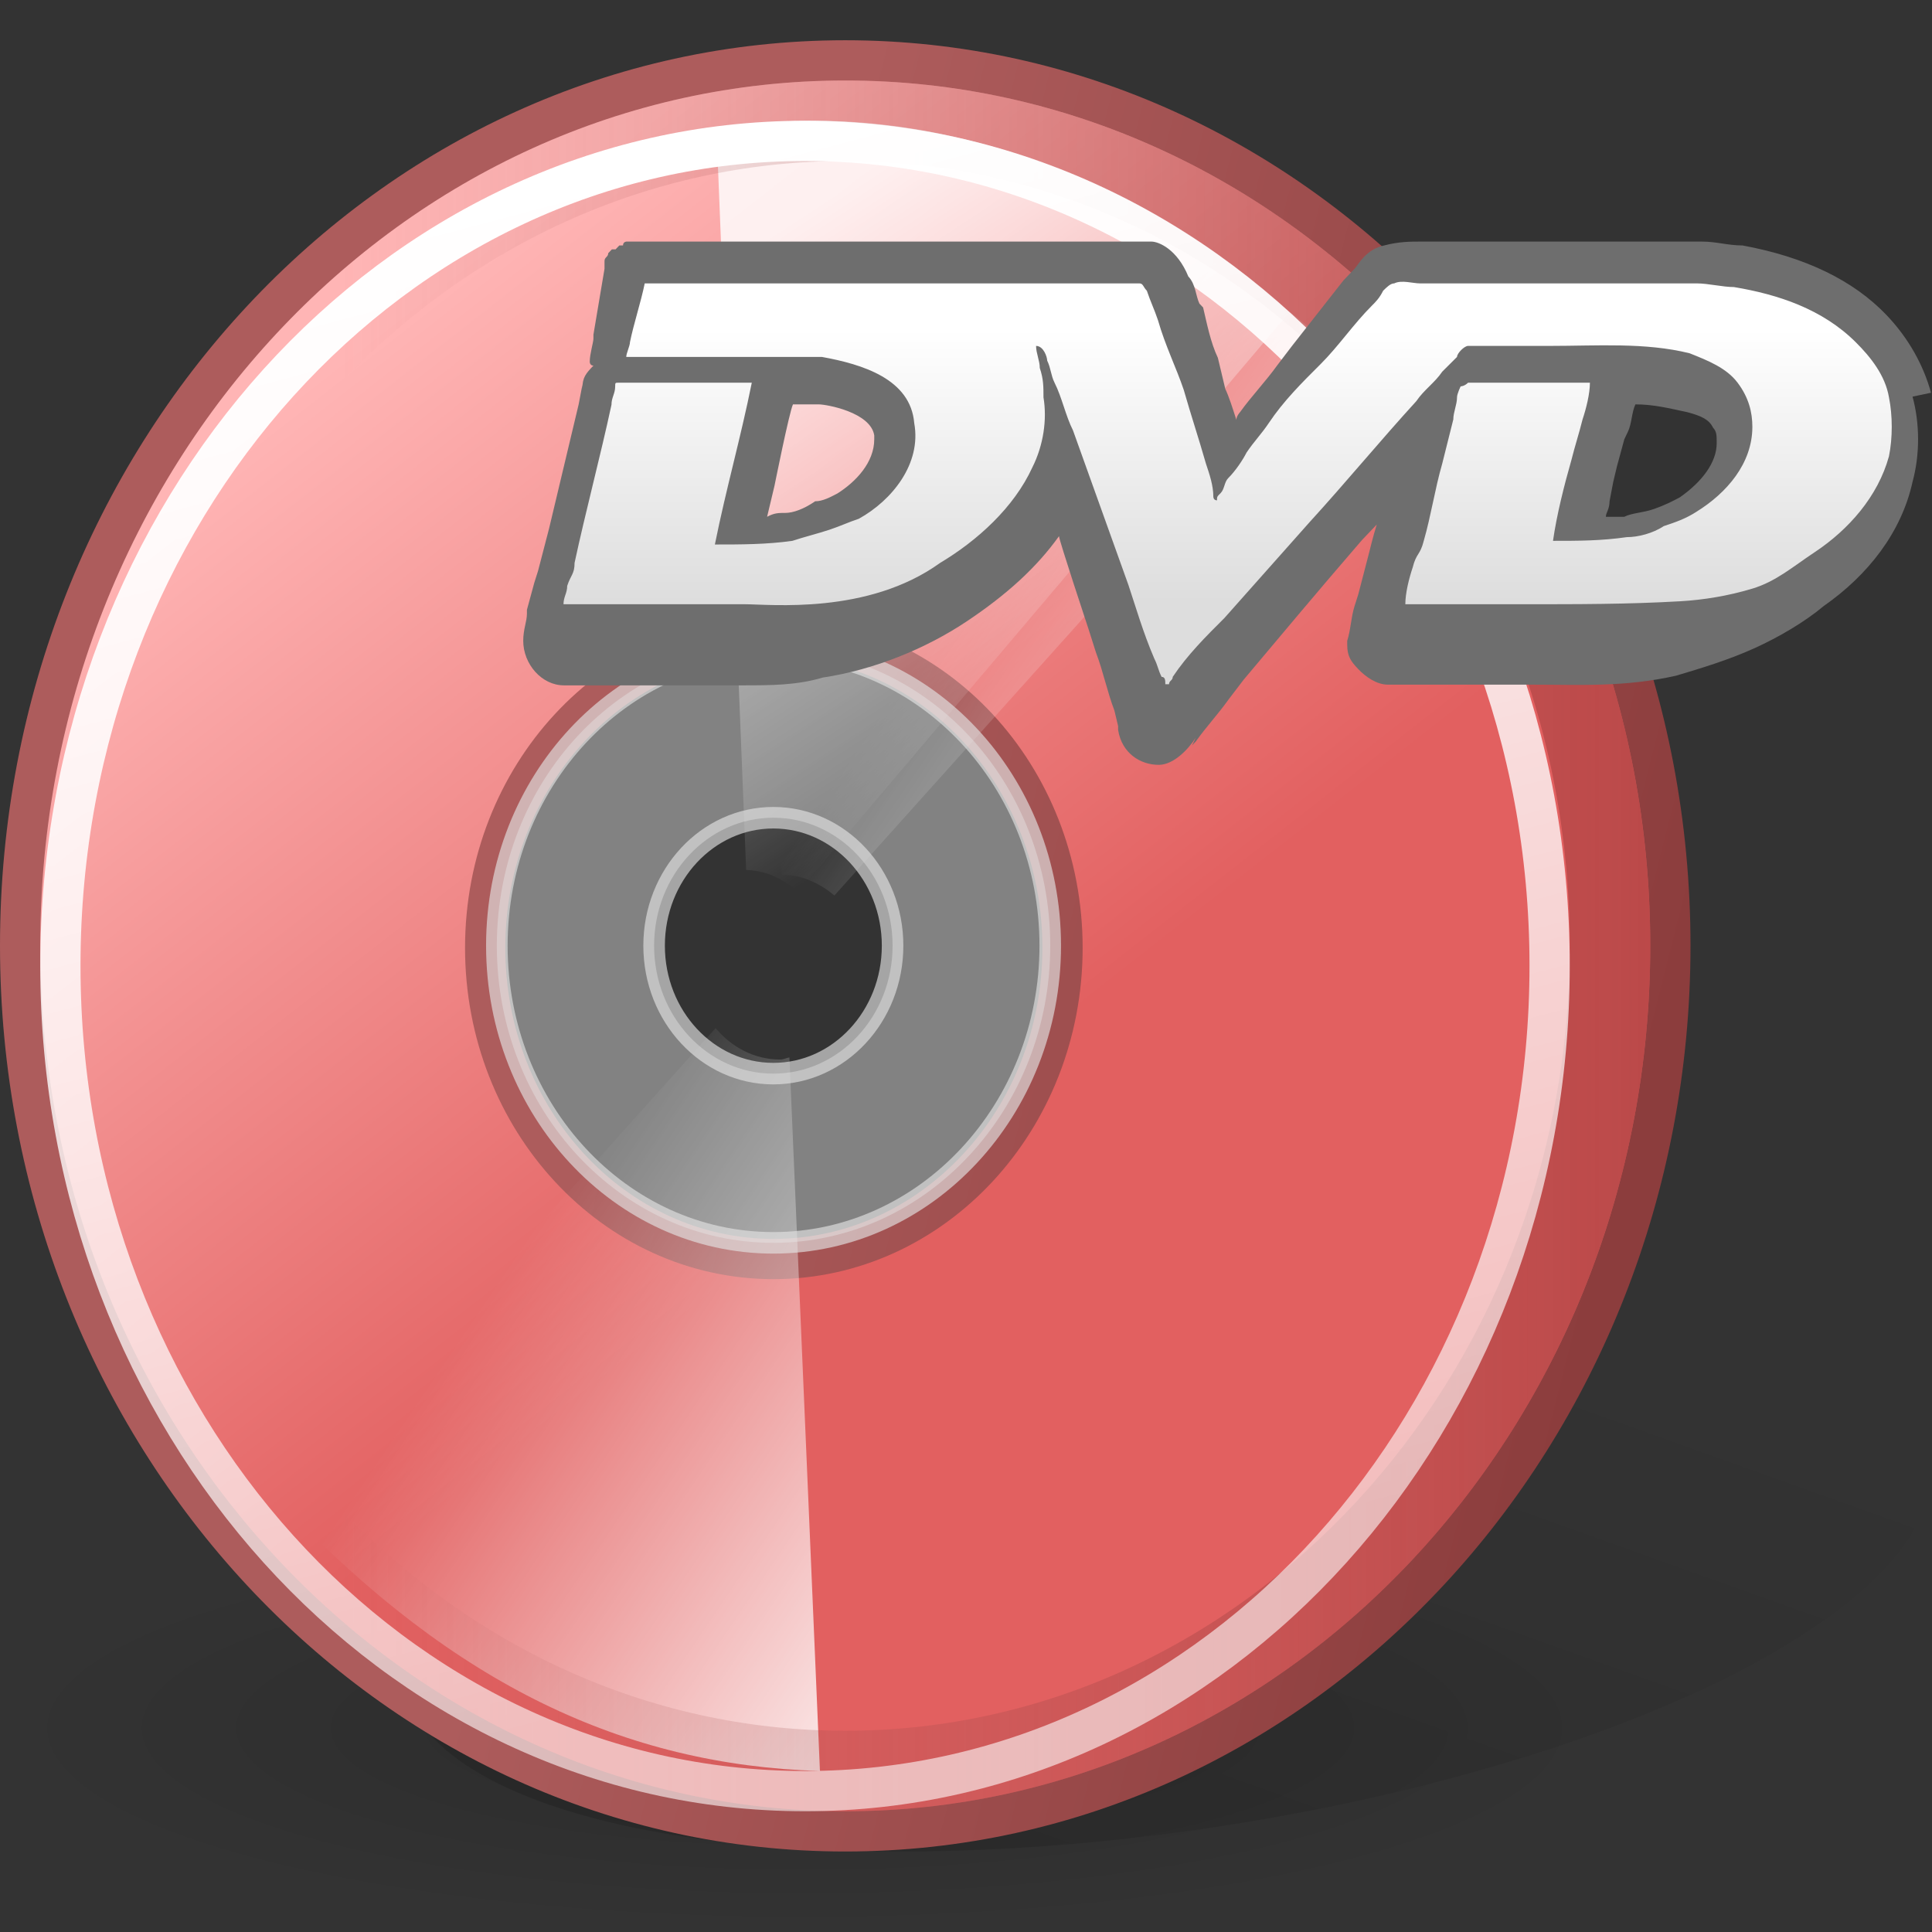 <?xml version="1.0" encoding="UTF-8" standalone="no"?>
<!-- Created with Inkscape (http://www.inkscape.org/) -->
<svg
   xmlns:dc="http://purl.org/dc/elements/1.1/"
   xmlns:cc="http://web.resource.org/cc/"
   xmlns:rdf="http://www.w3.org/1999/02/22-rdf-syntax-ns#"
   xmlns:svg="http://www.w3.org/2000/svg"
   xmlns="http://www.w3.org/2000/svg"
   xmlns:xlink="http://www.w3.org/1999/xlink"
   xmlns:sodipodi="http://inkscape.sourceforge.net/DTD/sodipodi-0.dtd"
   xmlns:inkscape="http://www.inkscape.org/namespaces/inkscape"
   width="48"
   height="48"
   id="svg2"
   sodipodi:version="0.32"
   inkscape:version="0.43+devel"
   sodipodi:docbase="/home/silvestre/Desktop/Neu/scalable/devices"
   sodipodi:docname="media-dvdrw.svg"
   version="1.0">
  <rect width="100%" height="100%" fill="#333333" stroke="none"/>
  <defs
     id="defs4">
    <linearGradient
       id="linearGradient5717">
      <stop
         style="stop-color:#8c3d3d;stop-opacity:1"
         offset="0"
         id="stop5719" />
      <stop
         style="stop-color:#ad5c5c;stop-opacity:1"
         offset="1"
         id="stop5721" />
    </linearGradient>
    <linearGradient
       inkscape:collect="always"
       id="linearGradient4836">
      <stop
         style="stop-color:white;stop-opacity:1;"
         offset="0"
         id="stop4838" />
      <stop
         style="stop-color:white;stop-opacity:0.588"
         offset="1"
         id="stop4840" />
    </linearGradient>
    <linearGradient
       id="linearGradient4828">
      <stop
         style="stop-color:#a23939;stop-opacity:0.627"
         offset="0"
         id="stop4830" />
      <stop
         style="stop-color:#a45a5a;stop-opacity:0"
         offset="1"
         id="stop4832" />
    </linearGradient>
    <linearGradient
       id="linearGradient8655">
      <stop
         style="stop-color:#000000;stop-opacity:0.302;"
         offset="0"
         id="stop8657" />
      <stop
         style="stop-color:#000000;stop-opacity:0;"
         offset="1"
         id="stop8659" />
    </linearGradient>
    <linearGradient
       id="linearGradient7917">
      <stop
         style="stop-color:#000000;stop-opacity:0.167;"
         offset="0"
         id="stop7919" />
      <stop
         style="stop-color:#000000;stop-opacity:0;"
         offset="1"
         id="stop7921" />
    </linearGradient>
    <linearGradient
       id="linearGradient6455">
      <stop
         style="stop-color:#ffb5b5;stop-opacity:1"
         offset="0"
         id="stop6457" />
      <stop
         style="stop-color:#e26060;stop-opacity:1"
         offset="1"
         id="stop6459" />
    </linearGradient>
    <linearGradient
       id="linearGradient5703">
      <stop
         id="stop5705"
         offset="0"
         style="stop-color:#ffffff;stop-opacity:0.833;" />
      <stop
         id="stop5707"
         offset="1"
         style="stop-color:#ffffff;stop-opacity:0" />
    </linearGradient>
    <linearGradient
       id="linearGradient5691">
      <stop
         style="stop-color:#ffffff;stop-opacity:0.833;"
         offset="0"
         id="stop5693" />
      <stop
         style="stop-color:#ffffff;stop-opacity:0"
         offset="1"
         id="stop5695" />
    </linearGradient>
    <linearGradient
       inkscape:collect="always"
       xlink:href="#linearGradient5691"
       id="linearGradient5697"
       x1="31.115"
       y1="33.9"
       x2="48.388"
       y2="61.224"
       gradientUnits="userSpaceOnUse"
       gradientTransform="matrix(0.422,0,0,0.437,-1.266,-4.271)" />
    <linearGradient
       inkscape:collect="always"
       xlink:href="#linearGradient5703"
       id="linearGradient5723"
       gradientUnits="userSpaceOnUse"
       x1="59.902"
       y1="95.622"
       x2="33.75"
       y2="78.301"
       gradientTransform="matrix(0.425,0,0,0.417,-0.539,-2.924)" />
    <linearGradient
       inkscape:collect="always"
       xlink:href="#linearGradient6455"
       id="linearGradient6461"
       x1="21.101"
       y1="33.477"
       x2="54.294"
       y2="75.682"
       gradientUnits="userSpaceOnUse"
       gradientTransform="matrix(0.449,0,0,0.447,-1.828,-5.394)" />
    <radialGradient
       inkscape:collect="always"
       xlink:href="#linearGradient7917"
       id="radialGradient7923"
       cx="51.232"
       cy="110.191"
       fx="51.232"
       fy="110.191"
       r="48.06"
       gradientTransform="matrix(1,0,0,0.228,5.880713e-16,85.02)"
       gradientUnits="userSpaceOnUse" />
    <linearGradient
       inkscape:collect="always"
       xlink:href="#linearGradient8655"
       id="linearGradient8661"
       x1="59.867"
       y1="177.414"
       x2="86.773"
       y2="84.962"
       gradientUnits="userSpaceOnUse"
       gradientTransform="matrix(0.383,0,0,0.471,2.013,-7.989)" />
    <linearGradient
       inkscape:collect="always"
       xlink:href="#linearGradient4828"
       id="linearGradient4834"
       x1="100.057"
       y1="65.067"
       x2="24.327"
       y2="65.067"
       gradientUnits="userSpaceOnUse"
       gradientTransform="matrix(0.446,0,0,0.441,-2.38,-5.065)" />
    <linearGradient
       inkscape:collect="always"
       xlink:href="#linearGradient4836"
       id="linearGradient4842"
       x1="38.184"
       y1="21.227"
       x2="59.657"
       y2="101.367"
       gradientUnits="userSpaceOnUse"
       gradientTransform="matrix(0.452,0,0,0.446,-2.922,-5.074)" />
    <linearGradient
       inkscape:collect="always"
       xlink:href="#linearGradient5717"
       id="linearGradient5724"
       x1="99.25"
       y1="65.5"
       x2="44.883"
       y2="51.784"
       gradientUnits="userSpaceOnUse"
       gradientTransform="matrix(0.449,0,0,0.447,-2.725,-5.394)" />
    <linearGradient
       id="linearGradient5841"
       inkscape:collect="always">
      <stop
         id="stop5843"
         offset="0"
         style="stop-color:white;stop-opacity:1" />
      <stop
         id="stop5845"
         offset="1"
         style="stop-color:#ddd;stop-opacity:1" />
    </linearGradient>
    <linearGradient
       inkscape:collect="always"
       xlink:href="#linearGradient5841"
       id="linearGradient3981"
       gradientUnits="userSpaceOnUse"
       x1="-4.66"
       y1="5.752"
       x2="-4.66"
       y2="19.754"
       gradientTransform="matrix(0.509,0,0,0.484,30.176,5.399)" />
  </defs>
  <sodipodi:namedview
     id="base"
     pagecolor="#ffffff"
     bordercolor="#666666"
     borderopacity="1.0"
     inkscape:pageopacity="0.0"
     inkscape:pageshadow="2"
     inkscape:zoom="1"
     inkscape:cx="31.208216"
     inkscape:cy="21.177201"
     inkscape:document-units="px"
     inkscape:current-layer="layer1"
     showguides="true"
     inkscape:guide-bbox="true"
     inkscape:window-width="823"
     inkscape:window-height="536"
     inkscape:window-x="16"
     inkscape:window-y="182"
     showborder="false"
     width="48px"
     height="48px"
     inkscape:showpageshadow="false"
     showgrid="false" />
  <g
     inkscape:label="Layer 1"
     inkscape:groupmode="layer"
     id="layer1">
    <path
       sodipodi:nodetypes="csssccsssc"
       style="opacity:1;color:black;fill:url(#linearGradient8661);fill-opacity:1;fill-rule:evenodd;stroke:none;stroke-width:1.662;stroke-linecap:round;stroke-linejoin:round;marker:none;marker-start:none;marker-mid:none;marker-end:none;stroke-miterlimit:4;stroke-dasharray:none;stroke-dashoffset:0;stroke-opacity:1;visibility:visible;display:inline;overflow:visible"
       d="M 36.35,32.006 C 26.68,31.849 15.542,34.854 11.484,38.715 C 7.426,42.575 11.976,45.838 21.646,45.994 C 31.316,46.151 42.459,43.142 46.517,39.282 C 50.574,35.422 46.021,32.162 36.35,32.006 z M 28.413,38.073 C 29.663,38.093 30.255,38.511 29.731,39.01 C 29.207,39.509 27.766,39.897 26.517,39.877 C 25.267,39.857 24.678,39.436 25.203,38.937 C 25.727,38.438 27.164,38.053 28.413,38.073 z "
       id="path7925" />
    <path
       sodipodi:type="arc"
       style="opacity:1;color:black;fill:url(#radialGradient7923);fill-opacity:1;fill-rule:evenodd;stroke:none;stroke-width:3;stroke-linecap:round;stroke-linejoin:round;marker:none;marker-start:none;marker-mid:none;marker-end:none;stroke-miterlimit:4;stroke-dasharray:none;stroke-dashoffset:0;stroke-opacity:0.784;visibility:visible;display:inline;overflow:visible"
       id="path7189"
       sodipodi:cx="51.231888"
       sodipodi:cy="110.19082"
       sodipodi:rx="48.06039"
       sodipodi:ry="10.978262"
       d="M 99.292 110.191 A 48.06 10.978 0 1 1  3.171,110.191 A 48.06 10.978 0 1 1  99.292 110.191 z"
       transform="matrix(0.416,0,0,0.455,-1.32,-7.186)" />
    <path
       style="opacity:1;color:black;fill:url(#linearGradient6461);fill-opacity:1;fill-rule:evenodd;stroke:url(#linearGradient5724);stroke-width:1;stroke-linecap:round;stroke-linejoin:round;marker:none;marker-start:none;marker-mid:none;marker-end:none;stroke-miterlimit:4;stroke-dasharray:none;stroke-dashoffset:0;stroke-opacity:1;visibility:visible;display:inline;overflow:visible"
       d="M 21,1.5 C 9.682,1.5 0.5,11.352 0.5,23.493 C 0.5,35.634 9.682,45.5 21,45.5 C 32.318,45.5 41.5,35.634 41.5,23.493 C 41.5,11.352 32.318,1.5 21,1.5 z M 19.219,15.818 C 23.177,15.818 26.398,19.279 26.398,23.549 C 26.398,27.819 23.177,31.28 19.219,31.28 C 15.261,31.28 12.054,27.819 12.054,23.549 C 12.054,19.279 15.261,15.818 19.219,15.818 z "
       id="path1308" />
    <path
       style="fill:url(#linearGradient5697);fill-opacity:1;fill-rule:evenodd;stroke:none;stroke-width:0.25pt;stroke-linecap:butt;stroke-linejoin:miter;stroke-opacity:1"
       d="M 20.331,3 C 19.511,2.994 18.661,3.064 17.8,3.205 C 18.045,9.342 18.292,15.478 18.538,21.615 C 19.032,21.626 19.471,21.839 19.83,22.162 C 23.886,17.374 27.944,12.586 32,7.798 C 30.652,6.362 26.072,3.047 20.331,3 z M 16.903,25.62 C 13.371,29.789 9.834,33.956 6.302,38.125 C 10.488,42.761 14.671,44.845 19.474,45 C 19.226,38.795 18.971,32.591 18.723,26.385 C 18.645,26.395 18.578,26.44 18.498,26.44 C 17.856,26.44 17.299,26.119 16.903,25.62 z "
       id="path4955" />
    <path
       style="fill:url(#linearGradient5723);fill-opacity:1;fill-rule:evenodd;stroke:none;stroke-width:0.25pt;stroke-linecap:butt;stroke-linejoin:miter;stroke-opacity:1"
       d="M 21.235,4 C 20.408,3.994 19.552,4.061 18.683,4.196 C 18.931,10.04 19.18,15.884 19.427,21.729 C 19.925,21.739 20.368,21.942 20.73,22.249 C 24.82,17.689 28.911,13.129 33,8.569 C 31.641,7.202 27.024,4.045 21.235,4 z M 17.779,25.543 C 14.218,29.514 10.652,33.482 7.091,37.453 C 11.311,41.868 15.529,43.853 20.371,44 C 20.121,38.09 19.864,32.182 19.613,26.272 C 19.535,26.281 19.468,26.324 19.387,26.324 C 18.74,26.324 18.178,26.018 17.779,25.543 z "
       id="path5701" />
    <path
       sodipodi:nodetypes="csssccsssc"
       style="opacity:1;color:black;fill:#f2f2f2;fill-opacity:0.412;fill-rule:evenodd;stroke:#e3e3e3;stroke-width:0.535;stroke-linecap:round;stroke-linejoin:round;marker:none;marker-start:none;marker-mid:none;marker-end:none;stroke-miterlimit:4;stroke-dasharray:none;stroke-dashoffset:0;stroke-opacity:0.648;visibility:visible;display:inline;overflow:visible"
       d="M 19.213,16.123 C 15.419,16.123 12.344,19.423 12.344,23.495 C 12.344,27.566 15.419,30.878 19.213,30.878 C 23.007,30.878 26.093,27.566 26.093,23.495 C 26.093,19.423 23.007,16.123 19.213,16.123 z M 19.213,20.316 C 20.849,20.316 22.176,21.74 22.176,23.495 C 22.176,25.25 20.849,26.674 19.213,26.674 C 17.578,26.674 16.251,25.25 16.251,23.495 C 16.251,21.74 17.578,20.316 19.213,20.316 z "
       id="path2055" />
    <path
       style="opacity:1;color:black;fill:none;fill-opacity:1;fill-rule:evenodd;stroke:url(#linearGradient4834);stroke-width:2;stroke-linecap:round;stroke-linejoin:round;marker:none;marker-start:none;marker-mid:none;marker-end:none;stroke-miterlimit:4;stroke-dasharray:none;stroke-dashoffset:0;stroke-opacity:1;visibility:visible;display:inline;overflow:visible"
       d="M 21,3 C 10.511,3 2,12.181 2,23.494 C 2,34.806 10.511,44 21,44 C 31.489,44 40,34.806 40,23.494 C 40,12.181 31.489,3 21,3 z "
       id="path4818"
       sodipodi:nodetypes="csssc" />
    <path
       style="opacity:1;color:black;fill:none;fill-opacity:1;fill-rule:evenodd;stroke:url(#linearGradient4842);stroke-width:1;stroke-linecap:round;stroke-linejoin:round;marker:none;marker-start:none;marker-mid:none;marker-end:none;stroke-miterlimit:4;stroke-dasharray:none;stroke-dashoffset:0;stroke-opacity:1;visibility:visible;display:inline;overflow:visible"
       d="M 20,3.5 C 9.787,3.5 1.5,12.681 1.5,23.993 C 1.5,35.306 9.787,44.5 20,44.5 C 30.213,44.5 38.5,35.306 38.5,23.993 C 38.5,12.681 30.213,3.5 20,3.5 z "
       id="path3330"
       sodipodi:nodetypes="csssc" />
    <g
       transform="matrix(0.918,0,0,0.963,11.439,0.224)"
       style="font-size:12px;fill:#7d7d7d;fill-opacity:1;stroke:none"
       id="g636">
      <path
         d="M 39.8,9.9 C 39.6,9.2 39.2,8.5 38.6,7.9 C 37.7,7 36.4,6.4 34.7,6.1 C 34.3,6.1 34,6 33.6,6 C 33.3,6 33,6 32.7,6 L 32.5,6 L 30.3,6 L 28.1,6 L 27.5,6 C 27,6 26.6,6 26.1,6 C 26.1,6 26,6 26,6 C 25.7,6 25.4,6 25,6.1 C 24.5,6.2 24.3,6.6 24.2,6.7 L 24.2,6.7 C 24.2,6.7 24,6.9 24,6.9 L 23.9,7 L 22.5,8.7 L 22.1,9.2 C 21.8,9.6 21.4,10 21.1,10.4 C 21.1,10.4 21,10.5 21,10.6 C 20.9,10.3 20.8,10 20.7,9.8 L 20.5,9 C 20.3,8.6 20.2,8.1 20.1,7.7 L 20,7.6 C 19.9,7.4 19.9,7.1 19.7,6.9 C 19.7,6.9 19.7,6.9 19.7,6.9 L 19.7,6.9 C 19.4,6.2 18.9,6 18.7,6 C 18.7,6 18.4,6 18.4,6 L 18.4,6 C 18.3,6 5,6 5,6 C 5,6 4.9,6 4.8,6 C 4.8,6 4.8,6 4.7,6 C 4.7,6 4.6,6 4.6,6 C 4.6,6 4.5,6 4.5,6 C 4.5,6 4.4,6 4.4,6.1 C 4.4,6.1 4.4,6.1 4.3,6.1 C 4.3,6.1 4.2,6.2 4.2,6.2 C 4.2,6.2 4.2,6.2 4.1,6.2 C 4.1,6.2 4,6.3 4,6.3 C 4,6.3 4,6.3 4,6.3 C 4,6.4 3.9,6.4 3.9,6.5 C 3.9,6.5 3.9,6.5 3.9,6.6 C 3.9,6.6 3.9,6.7 3.9,6.7 L 3.6,8.4 L 3.6,8.5 C 3.6,8.6 3.5,8.9 3.5,9.1 C 3.5,9.1 3.5,9.2 3.6,9.2 C 3.4,9.4 3.3,9.5 3.3,9.8 L 3.3,9.7 C 3.3,9.7 3.2,10.2 3.2,10.2 L 2.4,13.4 L 2.1,14.5 L 2,14.8 L 1.8,15.5 L 1.8,15.6 C 1.8,15.8 1.7,16 1.7,16.3 C 1.7,16.9 2.2,17.449 2.8,17.449 L 5.5,17.449 L 7.3,17.449 L 7.6,17.449 C 8.4,17.449 9.1,17.449 9.8,17.249 C 11.2,17.049 12.6,16.5 13.7,15.8 C 14.8,15.1 15.6,14.4 16.2,13.6 C 16.2,13.7 17,16 17,16 L 17.2,16.6 C 17.4,17.1 17.5,17.6 17.7,18.1 L 17.7,18.1 L 17.8,18.5 L 17.8,18.6 C 17.9,19.2 18.4,19.5 18.9,19.5 C 19.3,19.5 19.7,19.1 19.9,18.8 L 19.8,19 L 19.9,18.9 C 20.2,18.5 20.5,18.2 20.8,17.8 L 21.2,17.3 L 22.7,15.6 L 23.5,14.7 L 24.4,13.7 C 24.4,13.7 24.7,13.4 24.8,13.3 C 24.7,13.6 24.6,14 24.6,14 C 24.6,14 24.3,15.1 24.3,15.1 C 24.3,15.1 24.2,15.4 24.2,15.4 C 24.1,15.7 24.1,16 24,16.3 C 24,16.3 24,16.4 24,16.4 C 24,16.7 24.1,16.831 24.3,17.031 C 24.5,17.231 24.8,17.431 25.1,17.431 L 28.4,17.431 L 29,17.431 C 30.3,17.431 31.5,17.5 32.9,17.2 C 33.6,17 34.3,16.8 35,16.5 C 35.7,16.2 36.4,15.8 36.9,15.4 C 38.1,14.6 39,13.5 39.3,12.2 C 39.5,11.5 39.5,10.7 39.3,10 L 39.8,9.9 z M 8.5,12.3 C 8.5,12.3 8.9,10.4 9,10.2 C 9.3,10.2 9.5,10.2 9.7,10.2 C 9.9,10.2 11.1,10.4 11.2,11 C 11.2,11 11.2,11.1 11.2,11.1 C 11.2,11.7 10.7,12.2 10.2,12.5 C 10,12.6 9.8,12.7 9.6,12.7 C 9.3,12.9 9,13 8.8,13 C 8.6,13 8.5,13 8.3,13.1 C 8.4,12.7 8.5,12.3 8.5,12.3 L 8.5,12.3 z M 31.5,13.1 C 31.4,13.1 31.2,13.1 31,13.1 C 31,13 31.1,12.9 31.1,12.7 L 31.2,12.2 L 31.3,11.8 L 31.5,11.1 L 31.6,10.9 C 31.7,10.7 31.7,10.4 31.8,10.2 C 32.3,10.2 32.7,10.3 33.2,10.4 C 33.6,10.5 33.8,10.6 33.9,10.8 C 34,10.9 34,11 34,11.2 C 34,11.2 34,11.2 34,11.2 C 34,11.7 33.6,12.2 33,12.6 C 32.8,12.7 32.6,12.8 32.3,12.9 C 32,13 31.7,13 31.5,13.1 z "
         id="path623"
         style="fill:#6e6e6e;fill-opacity:1"
         sodipodi:nodetypes="cscscccccccscccccccsccccccccccccccccccccccccccccccccccccscccccscccccccsccccccccccccccsccccsccccccsccscscccccccccccsscccsc" />
      <path
         d="M 19.2,19.4 C 19.2,19.4 19.2,19.4 19.2,19.4 C 19.2,19.4 19.2,19.4 19.2,19.4 z "
         id="path624"
         style="fill:#7d7d7d;fill-opacity:1" />
      <path
         d="M 19.2,19.4 C 19.2,19.4 19.2,19.4 19.2,19.4 C 19.2,19.4 19.2,19.4 19.2,19.4 C 19.2,19.4 19.2,19.4 19.2,19.4 z "
         id="path625"
         style="fill:#7d7d7d;fill-opacity:1" />
    </g>
    <path
       sodipodi:nodetypes="csscccccccsscsssccssssscsccsssscccccsccsscccccccsscsssscccccccccccccsccccccsssccccsccsscccscccssscccc"
       d="M 16.018,7.041 C 18.678,7.041 21.43,7.041 24.09,7.041 C 25.466,7.041 26.751,7.041 28.126,7.041 C 28.218,7.041 28.31,7.041 28.31,7.041 C 28.402,7.041 28.402,7.132 28.493,7.223 C 28.585,7.497 28.677,7.68 28.769,7.954 C 28.952,8.594 29.227,9.142 29.411,9.69 C 29.594,10.33 29.778,10.878 29.961,11.518 C 30.053,11.792 30.145,12.066 30.145,12.34 C 30.145,12.34 30.145,12.431 30.236,12.431 C 30.236,12.34 30.236,12.34 30.328,12.249 C 30.42,12.157 30.42,11.975 30.511,11.883 C 30.695,11.701 30.878,11.426 30.97,11.244 C 31.154,10.97 31.337,10.787 31.521,10.513 C 31.887,9.964 32.346,9.508 32.805,9.051 C 33.263,8.594 33.63,8.046 34.089,7.589 C 34.181,7.497 34.272,7.406 34.364,7.223 C 34.456,7.132 34.548,7.041 34.639,7.041 C 34.823,6.949 35.098,7.041 35.281,7.041 C 35.924,7.041 36.566,7.041 37.116,7.041 C 37.758,7.041 38.492,7.041 39.134,7.041 C 39.776,7.041 40.51,7.041 41.152,7.041 C 41.519,7.041 41.794,7.041 42.161,7.041 C 42.436,7.041 42.803,7.132 43.079,7.132 C 44.179,7.315 45.28,7.68 46.106,8.503 C 46.473,8.868 46.839,9.325 46.931,9.873 C 47.023,10.33 47.023,10.878 46.931,11.335 C 46.656,12.34 45.922,13.162 45.097,13.711 C 44.546,14.076 44.126,14.447 43.537,14.624 C 42.94,14.805 42.321,14.905 41.747,14.938 C 40.443,15.014 39.134,15.012 37.942,15.012 C 36.933,15.012 35.924,15.012 34.915,15.012 C 34.915,14.737 35.006,14.372 35.098,14.098 C 35.19,13.732 35.281,13.802 35.373,13.437 C 35.557,12.797 35.648,12.157 35.832,11.518 C 35.924,11.152 36.015,10.787 36.107,10.421 C 36.107,10.239 36.199,10.056 36.199,9.873 C 36.199,9.782 36.29,9.599 36.29,9.599 C 36.29,9.599 36.382,9.599 36.474,9.508 C 36.566,9.508 36.657,9.508 36.749,9.508 C 37.024,9.508 37.208,9.508 37.483,9.508 C 38.125,9.508 38.859,9.508 39.501,9.508 C 39.501,9.782 39.409,10.147 39.318,10.421 C 39.226,10.787 39.134,11.061 39.042,11.426 C 38.859,12.066 38.675,12.797 38.584,13.437 C 39.226,13.437 39.776,13.437 40.418,13.345 C 40.694,13.345 41.06,13.254 41.336,13.071 C 41.611,12.98 41.886,12.888 42.161,12.706 C 42.895,12.249 43.537,11.518 43.537,10.604 C 43.537,10.239 43.445,9.873 43.17,9.508 C 42.895,9.142 42.436,8.959 41.978,8.777 C 40.877,8.503 39.685,8.594 38.492,8.594 C 38.125,8.594 37.85,8.594 37.483,8.594 C 37.3,8.594 37.208,8.594 37.024,8.594 C 36.841,8.594 36.657,8.594 36.474,8.594 C 36.382,8.594 36.199,8.777 36.199,8.868 C 36.107,8.959 35.924,9.142 35.832,9.234 C 35.648,9.508 35.373,9.69 35.19,9.964 C 34.272,10.97 33.447,11.975 32.53,12.98 C 31.796,13.802 31.154,14.533 30.42,15.355 C 29.961,15.812 29.502,16.269 29.136,16.817 C 29.136,16.909 29.044,16.909 29.044,17 C 29.044,17 29.044,17 29.044,17 C 29.044,17 28.952,17 28.952,17 C 28.952,16.909 28.952,16.817 28.86,16.817 C 28.769,16.635 28.769,16.543 28.677,16.36 C 28.402,15.721 28.218,15.081 28.035,14.533 C 27.576,13.254 27.117,11.975 26.659,10.695 C 26.475,10.33 26.384,9.873 26.2,9.508 C 26.108,9.325 26.108,9.142 26.017,8.959 C 26.017,8.868 25.925,8.594 25.741,8.594 C 25.741,8.777 25.833,8.959 25.833,9.142 C 25.925,9.416 25.925,9.599 25.925,9.873 C 26.017,10.421 25.925,11.061 25.65,11.609 C 25.191,12.614 24.274,13.437 23.357,13.985 C 21.561,15.28 19.137,15.012 18.495,15.012 C 17.853,15.012 17.211,15.012 16.477,15.012 C 15.835,15.012 15.101,15.012 14.459,15.012 C 14.275,15.012 14.092,15.012 14,15.012 C 14,14.829 14.092,14.737 14.092,14.555 C 14.183,14.281 14.275,14.259 14.275,13.985 C 14.55,12.706 14.917,11.335 15.192,10.056 C 15.192,9.873 15.284,9.782 15.284,9.599 C 15.284,9.508 15.284,9.508 15.376,9.508 C 15.376,9.508 15.468,9.508 15.468,9.508 C 15.559,9.508 15.651,9.508 15.743,9.508 C 16.11,9.508 16.385,9.508 16.752,9.508 C 17.394,9.508 18.036,9.508 18.678,9.508 C 18.403,10.878 18.036,12.157 17.761,13.528 C 18.403,13.528 19.045,13.528 19.687,13.437 C 19.962,13.345 20.329,13.254 20.605,13.162 C 20.88,13.071 21.063,12.98 21.338,12.888 C 22.164,12.431 22.898,11.518 22.714,10.513 C 22.623,9.416 21.43,9.051 20.421,8.868 C 19.871,8.868 19.229,8.868 18.678,8.868 C 18.036,8.868 17.302,8.868 16.66,8.868 C 16.385,8.868 16.11,8.868 15.926,8.868 C 15.835,8.868 15.835,8.868 15.743,8.868 C 15.743,8.868 15.559,8.868 15.559,8.868 C 15.559,8.777 15.651,8.594 15.651,8.503 C 15.743,8.046 15.926,7.497 16.018,7.041"
       style="font-size:12px;fill:url(#linearGradient3981);fill-opacity:1;stroke:none"
       id="path626" />
  </g>
</svg>
